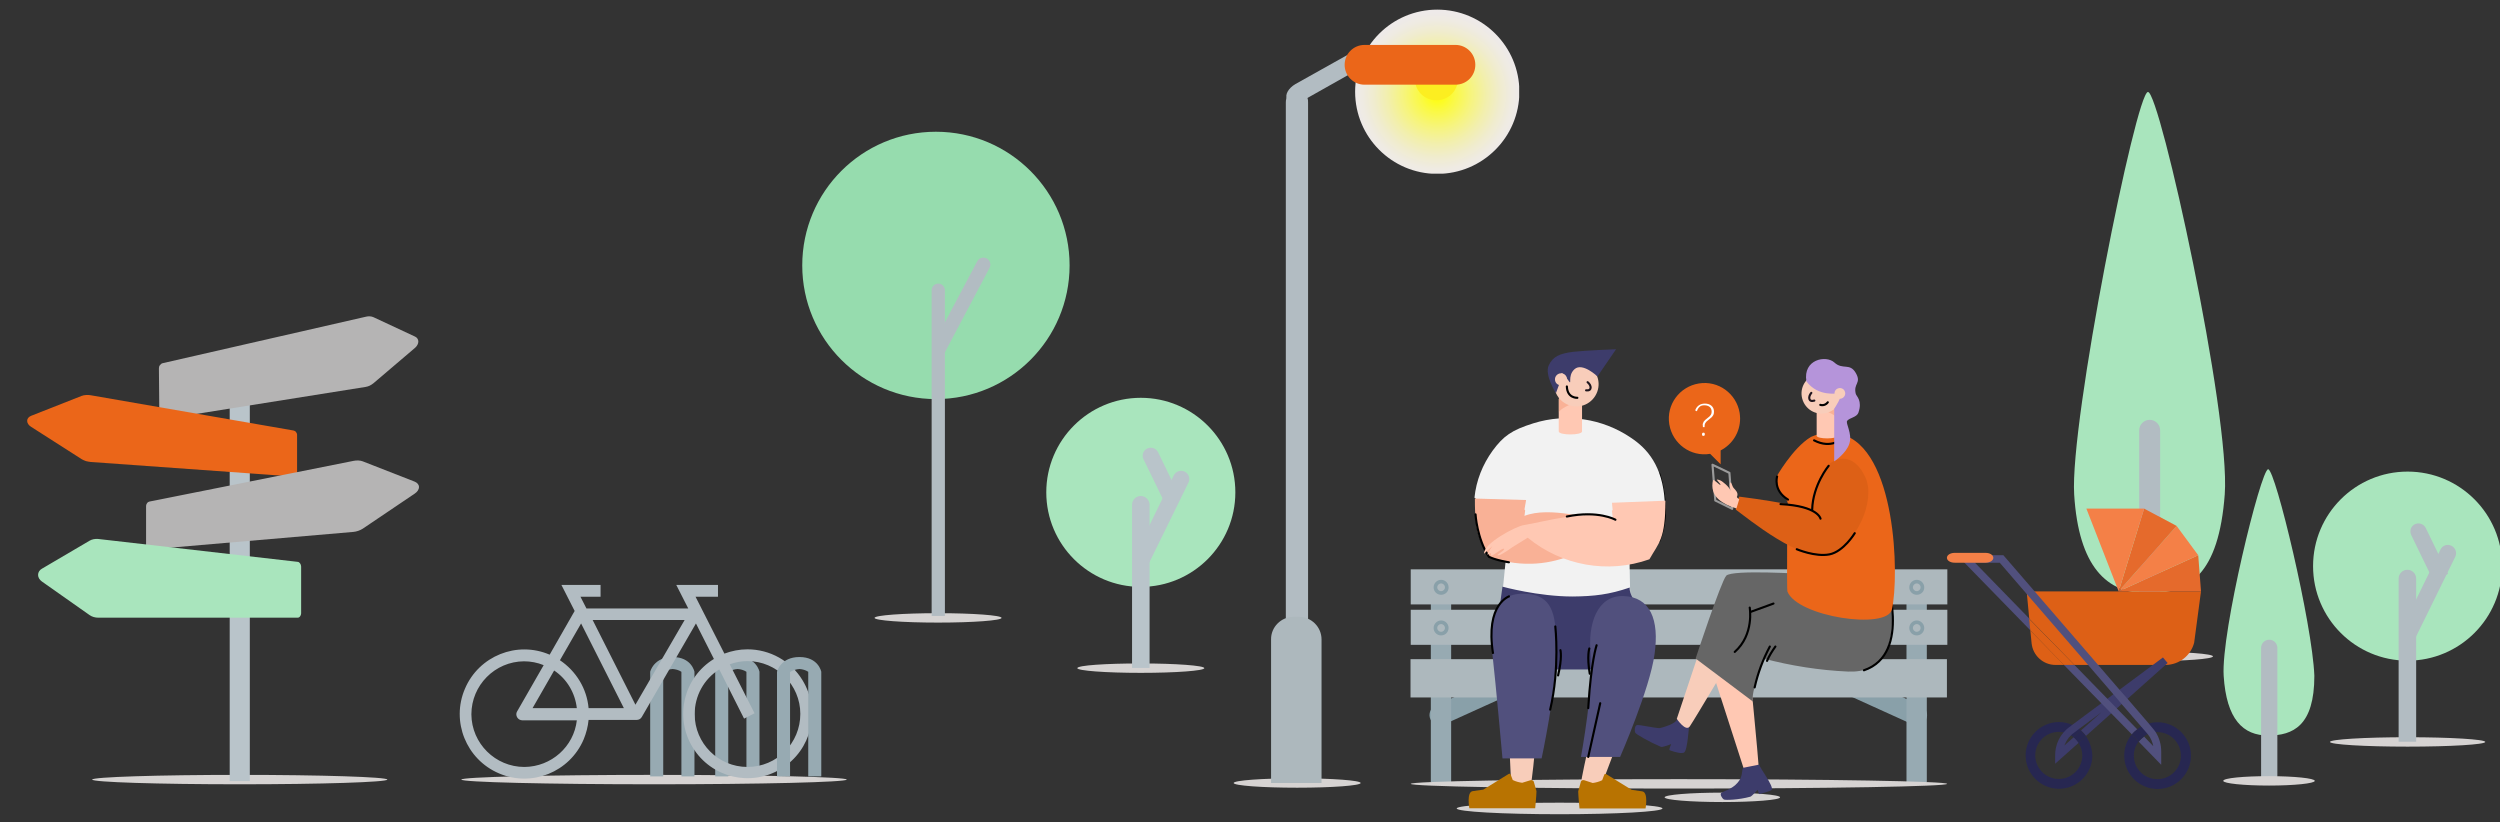 <?xml version="1.0" encoding="utf-8"?>
<!-- Generator: Adobe Illustrator 23.0.0, SVG Export Plug-In . SVG Version: 6.00 Build 0)  -->
<svg version="1.1" id="Layer_1" xmlns="http://www.w3.org/2000/svg" xmlns:xlink="http://www.w3.org/1999/xlink" x="0px" y="0px"
	 viewBox="0 0 1168.9 384.4" style="enable-background:new 0 0 1168.9 384.4;" xml:space="preserve">
<rect x="0" y="0" width="1168.9" height="384.4" fill="#333333" stroke="none"/>
<style type="text/css">
	.st0{clip-path:url(#SVGID_2_);}
	.st1{clip-path:url(#SVGID_10_);fill:#A9E5BD;}
	.st2{clip-path:url(#SVGID_10_);fill:#B2BCC2;}
	.st3{clip-path:url(#SVGID_10_);fill:#D6D3D2;}
	.st4{clip-path:url(#SVGID_10_);fill:#96DCAE;}
	.st5{clip-path:url(#SVGID_10_);fill:#97AAB2;}
	.st6{clip-path:url(#SVGID_10_);fill:#B9C4CA;}
	.st7{clip-path:url(#SVGID_12_);fill:url(#SVGID_13_);}
	.st8{clip-path:url(#SVGID_15_);fill:#D6D3D2;}
	.st9{clip-path:url(#SVGID_15_);fill:#FCEE21;}
	.st10{clip-path:url(#SVGID_15_);fill:#B2BCC2;}
	.st11{clip-path:url(#SVGID_15_);fill:#ADB8BD;}
	.st12{clip-path:url(#SVGID_15_);fill:#EB6619;}
	.st13{clip-path:url(#SVGID_15_);fill:#89A0A9;}
	.st14{clip-path:url(#SVGID_15_);fill:#97AAB2;}
	.st15{clip-path:url(#SVGID_15_);fill:none;stroke:#000000;stroke-linecap:round;}
	.st16{clip-path:url(#SVGID_15_);fill:#FFC8B3;}
	.st17{clip-path:url(#SVGID_15_);fill:#3D3C6B;}
	.st18{clip-path:url(#SVGID_15_);fill:#F8CDBA;}
	.st19{clip-path:url(#SVGID_15_);fill:#666666;}
	.st20{clip-path:url(#SVGID_15_);fill:none;stroke:#9A9A9A;stroke-linecap:round;stroke-linejoin:round;}
	.st21{clip-path:url(#SVGID_15_);fill:#DD6016;}
	.st22{clip-path:url(#SVGID_15_);fill:#F9B196;}
	.st23{clip-path:url(#SVGID_15_);fill:#B594DA;}
	.st24{clip-path:url(#SVGID_15_);fill:none;stroke:#1F161E;stroke-linecap:round;stroke-miterlimit:10;}
	.st25{clip-path:url(#SVGID_15_);fill:#FFFFFF;}
	.st26{clip-path:url(#SVGID_15_);fill:#F2F2F2;}
	.st27{clip-path:url(#SVGID_15_);fill:none;stroke:#F2F2F2;stroke-linecap:round;}
	.st28{clip-path:url(#SVGID_15_);fill:#51507D;}
	.st29{clip-path:url(#SVGID_15_);fill:none;stroke:#000000;stroke-linecap:round;stroke-miterlimit:4.001;}
	.st30{clip-path:url(#SVGID_15_);fill:none;stroke:#000000;}
	.st31{clip-path:url(#SVGID_15_);fill:#B87301;}
	.st32{clip-path:url(#SVGID_15_);fill:#A9E5BD;}
	.st33{clip-path:url(#SVGID_15_);fill:#B9C4CA;}
	.st34{clip-path:url(#SVGID_15_);fill:#B5B4B4;}
	.st35{clip-path:url(#SVGID_25_);fill:#272751;}
	.st36{clip-path:url(#SVGID_25_);fill:#DD6016;}
	.st37{clip-path:url(#SVGID_25_);fill:#E56A2C;}
	.st38{clip-path:url(#SVGID_25_);fill:#F48047;}
	.st39{clip-path:url(#SVGID_25_);fill:#3D3C6B;}
	.st40{clip-path:url(#SVGID_25_);fill:#51507D;}
</style>
<g>
	<g>
		<defs>
			<rect id="SVGID_1_" x="-108.8" y="-145.7" width="1400" height="3462"/>
		</defs>
		<clipPath id="SVGID_2_">
			<use xlink:href="#SVGID_1_"  style="overflow:visible;"/>
		</clipPath>
		<g class="st0">
			<defs>
				<rect id="SVGID_3_" x="-108.8" y="-145.7" width="1400" height="3462"/>
			</defs>
			<clipPath id="SVGID_4_">
				<use xlink:href="#SVGID_3_"  style="overflow:visible;"/>
			</clipPath>
		</g>
		<g class="st0">
			<defs>
				<rect id="SVGID_5_" x="-108.8" y="-145.7" width="1400" height="3462"/>
			</defs>
			<clipPath id="SVGID_6_">
				<use xlink:href="#SVGID_5_"  style="overflow:visible;"/>
			</clipPath>
		</g>
		<g class="st0">
			<defs>
				<rect id="SVGID_7_" x="-108.8" y="-145.7" width="1400" height="3462"/>
			</defs>
			<clipPath id="SVGID_8_">
				<use xlink:href="#SVGID_7_"  style="overflow:visible;"/>
			</clipPath>
		</g>
		<g class="st0">
			<defs>
				<polygon id="SVGID_9_" points="-108.8,-145.7 1291.2,-145.7 1292,621.8 -101.1,615.1 				"/>
			</defs>
			<clipPath id="SVGID_10_">
				<use xlink:href="#SVGID_9_"  style="overflow:visible;"/>
			</clipPath>
			<path class="st1" d="M1082.1,316c0,23.4-10,27.9-21.6,27.9c-11.7,0-19.5-7.5-20.8-27.9c-1.3-20.3,17.4-96.6,20.8-96.6
				C1063.9,219.4,1081.2,291.9,1082.1,316"/>
			<path class="st2" d="M1064.8,365.2h-7.6v-62.3c0-2.1,1.7-3.8,3.8-3.8c2.1,0,3.8,1.7,3.8,3.8V365.2z"/>
			<path class="st3" d="M1060.9,362.9c11.8,0,21.4,1,21.4,2.2c0,1.2-9.6,2.2-21.4,2.2c-11.8,0-21.4-1-21.4-2.2
				C1039.5,363.8,1049.1,362.9,1060.9,362.9"/>
			<path class="st3" d="M438.6,286.7c16.4,0,29.7,1,29.7,2.2c0,1.2-13.3,2.2-29.7,2.2c-16.4,0-29.7-1-29.7-2.2
				C408.9,287.7,422.2,286.7,438.6,286.7"/>
			<path class="st4" d="M437.6,61.6c34.5,0,62.5,28,62.5,62.5c0,34.5-28,62.5-62.5,62.5c-34.5,0-62.5-28-62.5-62.5
				C375.1,89.5,403.1,61.6,437.6,61.6"/>
			<path class="st2" d="M441.7,288h-6.1V135.7c0-1.7,1.4-3.1,3.1-3.1c1.7,0,3.1,1.4,3.1,3.1V288z"/>
			<path class="st2" d="M441.6,165.1l-5.8-3.1l21.1-39.8c0.8-1.6,2.8-2.2,4.4-1.4c1.6,0.8,2.2,2.8,1.4,4.4L441.6,165.1z"/>
			<path class="st3" d="M305.8,362.3c49.8,0,90.1,1,90.1,2.2c0,1.2-40.3,2.2-90.1,2.2c-49.8,0-90.1-1-90.1-2.2
				C215.7,363.3,256,362.3,305.8,362.3"/>
			<path class="st5" d="M349,363v-48.9h0c-1.2-0.8-2.7-1.2-4.1-1.3c-1.6,0.1-3.1,0.6-4.4,1.4V363h-6.1v-48.9c0,0,1.6-6.9,10.5-6.9
				c8.9,0,10.2,6.9,10.2,6.9V363H349z"/>
			<path class="st5" d="M318.6,363v-48.9h0c-1.2-0.8-2.7-1.2-4.1-1.3c-1.6,0.1-3.1,0.6-4.4,1.4V363H304v-48.9c0,0,1.6-6.9,10.5-6.9
				c8.9,0,10.2,6.9,10.2,6.9V363H318.6z"/>
			<path class="st2" d="M349.5,303.6c-3.7,0-7.3,0.7-10.8,2L325.2,279h10.5v-5.5h-19.5l5.6,11h-47.6l-2.8-5.5h9.4v-5.5h-18.3
				l6.2,12.2c0,0-0.1,0.1-0.1,0.1L257,306.1c-15.3-6.6-33.1,0.6-39.6,15.9c-6.6,15.3,0.6,33.1,15.9,39.6
				c15.3,6.6,33.1-0.6,39.6-15.9c1.2-2.9,2-6,2.3-9.1h22.5c1,0,1.9-0.5,2.4-1.4l25.3-43.7l8.4,16.6c-14.2,8.7-18.6,27.2-9.9,41.4
				c8.7,14.2,27.2,18.6,41.4,9.9c14.2-8.7,18.6-27.2,9.9-41.4C369.8,309.1,360,303.6,349.5,303.6L349.5,303.6z M271.7,291.5l20,39.6
				h-16.5c-0.8-9.1-5.8-17.3-13.4-22.4L271.7,291.5L271.7,291.5z M269.7,331.1H249l10.1-17.6C265.1,317.5,268.9,324,269.7,331.1
				L269.7,331.1z M245.2,358.6c-13.6,0-24.7-11-24.8-24.6c0-13.6,11-24.7,24.6-24.8c3.1,0,6.3,0.6,9.2,1.8l-12.4,21.6
				c-0.8,1.3-0.3,3,1,3.8c0.4,0.2,0.9,0.4,1.4,0.4h25.5C268.3,349.1,257.8,358.5,245.2,358.6L245.2,358.6z M297.1,329.5l-20-39.6h43
				L297.1,329.5L297.1,329.5z M349.5,358.6c-13.6,0-24.7-11-24.7-24.7c0-8.5,4.3-16.4,11.5-20.9l11.6,23l4.9-2.5l-11.6-22.9
				c2.7-1,5.5-1.5,8.3-1.5c13.6,0,24.7,11.1,24.7,24.7C374.2,347.5,363.2,358.6,349.5,358.6L349.5,358.6z"/>
			<path class="st5" d="M377.9,363v-48.9h0c-1.2-0.8-2.7-1.2-4.1-1.3c-1.6,0.1-3.1,0.6-4.4,1.4V363h-6.1v-48.9c0,0,1.6-6.9,10.5-6.9
				c8.9,0,10.2,6.9,10.2,6.9V363H377.9z"/>
			<path class="st3" d="M533.4,310.2c16.4,0,29.7,1,29.7,2.2c0,1.2-13.3,2.2-29.7,2.2c-16.4,0-29.7-1-29.7-2.2
				C503.7,311.1,517,310.2,533.4,310.2"/>
			<path class="st1" d="M533.4,186c24.4,0,44.2,19.8,44.2,44.2c0,24.4-19.8,44.2-44.2,44.2c-24.4,0-44.2-19.8-44.2-44.2
				C489.2,205.8,509,186,533.4,186"/>
			<path class="st6" d="M537.6,312.3h-8.3V236c0-2.3,1.9-4.1,4.1-4.1s4.1,1.9,4.1,4.1V312.3z"/>
			<path class="st6" d="M536.1,265.6l-6.8-3.3l19.5-40c0.9-1.9,3.2-2.7,5.1-1.8c1.9,0.9,2.7,3.2,1.8,5.1L536.1,265.6z"/>
			<path class="st6" d="M536.4,209.7L536.4,209.7c1.9-0.9,4.2-0.1,5.1,1.8l10.4,21.4l-6.8,3.3l-10.4-21.4
				C533.7,212.9,534.5,210.6,536.4,209.7"/>
		</g>
		<g class="st0">
			<defs>
				<path id="SVGID_11_" d="M633.6,42.9c0,21.2,17.2,38.4,38.4,38.4c21.2,0,38.4-17.2,38.4-38.4c0-21.2-17.2-38.4-38.4-38.4
					C650.8,4.5,633.6,21.7,633.6,42.9"/>
			</defs>
			<clipPath id="SVGID_12_">
				<use xlink:href="#SVGID_11_"  style="overflow:visible;"/>
			</clipPath>
			
				<radialGradient id="SVGID_13_" cx="-103.945" cy="3314.608" r="1" gradientTransform="matrix(38.37 0 0 -38.37 4660.362 127224.766)" gradientUnits="userSpaceOnUse">
				<stop  offset="0" style="stop-color:#FFFF00"/>
				<stop  offset="0.213" style="stop-color:#FAF945"/>
				<stop  offset="0.418" style="stop-color:#F6F47F"/>
				<stop  offset="0.604" style="stop-color:#F2EFAD"/>
				<stop  offset="0.77" style="stop-color:#F0ECCE"/>
				<stop  offset="0.907" style="stop-color:#EFEBE2"/>
				<stop  offset="1" style="stop-color:#EEEAE9"/>
			</radialGradient>
			<rect x="633.6" y="4.5" class="st7" width="76.7" height="76.7"/>
		</g>
		<g class="st0">
			<g>
				<defs>
					<rect id="SVGID_14_" x="-108.8" y="-145.7" width="1400" height="3462"/>
				</defs>
				<clipPath id="SVGID_15_">
					<use xlink:href="#SVGID_14_"  style="overflow:visible;"/>
				</clipPath>
				<path class="st8" d="M606.5,363.9c16.4,0,29.7,1,29.7,2.2c0,1.2-13.3,2.2-29.7,2.2c-16.4,0-29.7-1-29.7-2.2
					C576.8,364.9,590.1,363.9,606.5,363.9"/>
				<path class="st9" d="M680.6,32.2c2.5,5,0.6,11.1-4.4,13.6c-5,2.5-11.1,0.6-13.6-4.4c-2.5-5-0.6-11.1,4.4-13.6
					C672,25.3,678.1,27.3,680.6,32.2"/>
				<path class="st10" d="M611.7,322.2h-10.5V47.9c-0.1-3,2.2-5.6,5.2-5.8c3,0.1,5.4,2.7,5.2,5.8V322.2z"/>
				<path class="st10" d="M630.7,25.3l4.2,7.2l-25,14.1c-3.3,1.9-6.9,1.8-8.1-0.2c-1.2-2,0.6-5.2,3.9-7.1L630.7,25.3z"/>
				<path class="st11" d="M604.8,288.4h2.5c5.8,0,10.6,4.7,10.6,10.6v67.1h-23.6V299C594.2,293.2,599,288.4,604.8,288.4"/>
				<path class="st12" d="M638,21h42.5c5.1,0,9.3,4.1,9.3,9.3s-4.1,9.3-9.3,9.3H638c-5.1,0-9.3-4.1-9.3-9.3S632.9,21,638,21"/>
				<path class="st8" d="M729.2,375.3c26.6,0,48.1,1.2,48.1,2.7s-21.5,2.7-48.1,2.7c-26.6,0-48.1-1.2-48.1-2.7
					S702.6,375.3,729.2,375.3"/>
				<path class="st8" d="M805.3,370.6c14.9,0,27,1,27,2.2c0,1.2-12.1,2.2-27,2.2c-14.9,0-27-1-27-2.2
					C778.3,371.6,790.4,370.6,805.3,370.6"/>
				<path class="st13" d="M896.2,339.1c-0.7,0-1.4-0.1-2-0.4l-35.5-16.1c-2.4-1.1-3.5-4-2.4-6.4c1.1-2.4,4-3.5,6.4-2.4l35.5,16.1
					c2.4,1.1,3.5,4,2.4,6.4C899.8,338.1,898,339.1,896.2,339.1"/>
				<path class="st13" d="M673.2,339.1c-1.8,0-3.6-1.1-4.4-2.8c-1.1-2.4,0-5.3,2.4-6.4l35.5-16.1c2.4-1.1,5.3,0,6.4,2.4
					c1.1,2.4,0,5.3-2.4,6.4l-35.5,16.1C674.6,339,673.9,339.1,673.2,339.1"/>
				<rect x="669" y="267.5" class="st14" width="9.5" height="98.3"/>
				<rect x="891.4" y="267.5" class="st14" width="9.5" height="98.3"/>
				<rect x="659.5" y="308.2" class="st11" width="250.8" height="17.9"/>
				<rect x="659.6" y="285.1" class="st11" width="250.9" height="16.4"/>
				<rect x="659.6" y="266.2" class="st11" width="250.9" height="16.4"/>
				<path class="st13" d="M673.8,297.1c-2,0-3.5-1.6-3.5-3.5s1.6-3.5,3.5-3.5c2,0,3.5,1.6,3.5,3.5S675.8,297.1,673.8,297.1
					 M673.8,291.8c-1,0-1.8,0.8-1.8,1.8s0.8,1.8,1.8,1.8c1,0,1.8-0.8,1.8-1.8S674.8,291.8,673.8,291.8"/>
				<path class="st13" d="M896.2,297.1c-2,0-3.5-1.6-3.5-3.5s1.6-3.5,3.5-3.5c1.9,0,3.5,1.6,3.5,3.5S898.2,297.1,896.2,297.1
					 M896.2,291.8c-1,0-1.8,0.8-1.8,1.8s0.8,1.8,1.8,1.8c1,0,1.8-0.8,1.8-1.8S897.2,291.8,896.2,291.8"/>
				<path class="st13" d="M673.8,278.1c-2,0-3.5-1.6-3.5-3.5c0-1.9,1.6-3.5,3.5-3.5c2,0,3.5,1.6,3.5,3.5
					C677.4,276.5,675.8,278.1,673.8,278.1 M673.8,272.8c-1,0-1.8,0.8-1.8,1.8s0.8,1.8,1.8,1.8c1,0,1.8-0.8,1.8-1.8
					S674.8,272.8,673.8,272.8"/>
				<path class="st13" d="M896.2,278.1c-2,0-3.5-1.6-3.5-3.5c0-1.9,1.6-3.5,3.5-3.5c1.9,0,3.5,1.6,3.5,3.5
					C899.8,276.5,898.2,278.1,896.2,278.1 M896.2,272.8c-1,0-1.8,0.8-1.8,1.8s0.8,1.8,1.8,1.8c1,0,1.8-0.8,1.8-1.8
					S897.2,272.8,896.2,272.8"/>
				<path class="st15" d="M775.8,221.5c0,0,3.5,11.2,2.5,20.7c-0.3,3.7-1.2,7.3-2.5,10.8"/>
				<path class="st8" d="M785,364.3c69.3,0,125.4,1,125.4,2.2c0,1.2-56.2,2.2-125.4,2.2s-125.4-1-125.4-2.2
					C659.6,365.3,715.8,364.3,785,364.3"/>
				<path class="st16" d="M797.6,304.5l17.7,54.9c0,0,7.1,2.6,7-0.8c-0.2-4.2-4.2-45.5-4.2-45.5S812.3,286,797.6,304.5"/>
				<path class="st17" d="M822.5,357.5c0.3,1.5,6.9,10.1,5.9,11.8c-0.4,0.6-5.9,2-5.9,2l-0.7-2c0,0-2.7,3-3.4,3.2
					c-5.4,1.5-11.8,1.7-12.4,1.3c-1-0.7-1.9-2.4-1.2-3.1c0.7-0.6,5.1-1.7,7.6-4.7c2.6-2.9,1.8-5.4,2.6-7"/>
				<path class="st17" d="M790.1,338.2c-0.7,1.5-0.9,12.8-2.8,13.7c-1.1,0.5-3.5,0-6.6-1.1c-0.6-0.2,0.7-2.9,0.7-2.9s-4,1.6-4.8,1.3
					c-5.6-2.4-11.7-5.9-12-6.6c-0.5-1.3-0.2-3.5,0.9-3.6c1.1-0.2,9.4,1.7,10.7,1.4c1.3-0.3,7.6-2,8-4.3"/>
				<path class="st18" d="M802.3,281.3L784,336.1c0,0,4.2,6.3,6.1,3.5c2.4-3.5,23.5-39.1,23.5-39.1S825,275.2,802.3,281.3"/>
				<path class="st19" d="M819.7,328.1l-26.9-20.2c0,0,11.8-35.8,14.3-38.7c2.5-3,36.9-0.8,36.9-0.8h37.5c0,0,14.1,47-17.5,45.6
					c-13.3-0.6-26.6-2.7-39.5-6.1C824.6,307.9,818.2,324.5,819.7,328.1"/>
				<path class="st15" d="M820.4,321.4c1.5-6.7,3.9-13.1,7.1-19.1"/>
				<path class="st15" d="M830.1,302.3c-1.5,2.1-2.9,4.3-3.9,6.7"/>
				<path class="st15" d="M818.1,284.1c0,0,2.2,12.6-7,20.7"/>
				<line class="st15" x1="818.5" y1="286.1" x2="829.2" y2="282.2"/>
				<path class="st15" d="M871.5,313.4c22.8-7.7,9.9-44.6,9.9-44.6"/>
				<path class="st12" d="M860.8,203c-5.1-1.4-9.4-0.7-14.1,1.3c-8.6,5.2-16.2,18.8-16.2,18.8s-0.3,5.7,3.2,8.6c2,1.6,2.8,4.3,2,6.7
					c0,0-0.3,37.3,0,38.1c4.5,11.9,46.7,18.2,48.9,8.4C888.1,269.2,886.6,209.6,860.8,203"/>
				<path class="st15" d="M861.2,205.1c0,0-4.9,5-13,0.8"/>
				<path class="st15" d="M830.9,222.8c0,0-2,6.5,5.1,10.8"/>
				<polygon class="st20" points="808.6,221.1 800.7,217.3 802,234 809.9,237.9 				"/>
				<path class="st21" d="M872.2,223.2c5,11-4.4,31.6-16.9,36c-12.5,4.4-38.4-17.1-43.7-20.9c-0.1-2.2,1.6-6.1,1.6-6.1
					c22.1,2.8,34,6,34,6s-0.7-8.7,6.7-20C859.2,212.8,867.2,212.3,872.2,223.2"/>
				<path class="st15" d="M867.2,249.3c0,0-5.2,8.6-11.8,9.9c-6.6,1.3-15.3-2.4-15.3-2.4"/>
				<path class="st15" d="M851.2,242.5c0,0-1.1-5.9-18.7-6.8"/>
				<path class="st15" d="M855,217.8c0,0-7.4,8.9-7.7,20.5"/>
				<path class="st16" d="M811.9,237.7c0,0-9.3-2.3-10.9-8.1c-0.5-1.7-0.5-3.4,0-5.1c0.2-0.6,3,2.4,3.4,2.2c0.4-0.2-2.1-2.5-1.6-2.5
					c1.1,0.1,2.1,0.6,2.9,1.3c3.4,2.6,3.6,4.4,3.6,4.4s-1-3.4-0.3-4.3c0.6-0.4,0.8,1.8,1.7,2.7c0.7,0.8,2.2,2.1,1.5,3.8
					c-0.5,0.5,1,1.3,1,1.3L811.9,237.7L811.9,237.7z"/>
				<path class="st16" d="M849.4,203.7c0,1.7,9.8,1.7,9.8,0v-13.7h-9.8V203.7z"/>
				<path class="st22" d="M852.5,191.9c0.9,0,6.6,2.5,6.6,3.9v-7.4C857.7,188.4,852.5,191.9,852.5,191.9"/>
				<path class="st18" d="M854.9,192.8c-4.9,1.8-10.2-0.7-12-5.6c-1.8-4.9,0.7-10.2,5.6-12c4.9-1.8,10.2,0.7,12,5.6
					C862.3,185.6,859.8,191,854.9,192.8"/>
				<path class="st15" d="M851.1,189.3c1.3,0.4,2.7-0.1,3.5-1.2"/>
				<path class="st23" d="M857.6,191.1v24.6c0,0,5.6-3.6,7.1-8.3c1.5-4.8-2-9.6-1-10.7c1.2-1.4,4.4-1.6,5.2-3.7
					c2-5.7-0.9-7.7-1.2-8.8c-1.3-5,2.8-4.9,0-9.8c-2.8-4.9-6.1-1.3-10-4.9c-3.9-3.6-14.8-1.5-13.1,8.8c5.6,7.5,14.4,5.4,15.5,5.8
					C861.9,184.9,857.6,191.1,857.6,191.1"/>
				<path class="st24" d="M846.9,183.7c-1.6,1.8-1.3,4.5,1.4,3.6"/>
				<path class="st18" d="M861.1,186.3c-1.3,0.5-2.8-0.2-3.2-1.5c-0.5-1.3,0.2-2.8,1.5-3.2c1.3-0.5,2.8,0.2,3.2,1.5
					C863.1,184.4,862.4,185.8,861.1,186.3"/>
				<path class="st12" d="M813.6,195.7c0,6.3-3.5,12-9.1,14.9v6.5l-4.9-4.9c-9.1,1.5-17.6-4.7-19.1-13.8
					c-1.5-9.1,4.7-17.6,13.8-19.1c9.1-1.5,17.6,4.7,19.1,13.8C813.5,193.9,813.6,194.8,813.6,195.7"/>
				<path class="st25" d="M796.1,198.9c0-0.7,0.2-1.3,0.5-1.8c0.4-0.5,0.9-1,1.6-1.5c0.5-0.4,0.8-0.7,1.1-0.9
					c0.3-0.3,0.5-0.6,0.7-0.9c0.2-0.4,0.3-0.8,0.3-1.3c0-0.9-0.3-1.7-0.9-2.2s-1.4-0.8-2.5-0.8c-0.9,0-1.7,0.2-2.2,0.7
					c-0.6,0.5-1,1.2-1.3,2.1l-0.8-0.4c0.3-0.9,0.8-1.7,1.6-2.3c0.8-0.6,1.8-0.9,2.9-0.9c1.2,0,2.3,0.3,3.1,1
					c0.8,0.7,1.2,1.6,1.2,2.8c0,0.6-0.1,1.1-0.3,1.5c-0.2,0.4-0.5,0.8-0.8,1.1c-0.3,0.3-0.7,0.6-1.2,1c-0.5,0.4-0.8,0.7-1.1,0.9
					c-0.3,0.3-0.5,0.6-0.7,0.9c-0.2,0.4-0.3,0.8-0.3,1.2v0.6h-0.8V198.9z M795.8,203.2V203c0-0.4,0.2-0.7,0.6-0.7h0.1
					c0.4,0,0.6,0.2,0.6,0.7v0.1c0,0.4-0.2,0.7-0.6,0.7h-0.1C796,203.8,795.8,203.6,795.8,203.2"/>
				<path class="st26" d="M717,197.9c15.4-4.8,32.2-2.3,45.6,6.8c7.5,5,14.8,13,15.8,30c-6.4,5.9-14,1.6-15.8,1.3
					c-1.7-0.3,0,59.4,0,59.4l-61.5-4.3c0,0,5.3-52.2,5.3-55.1C706,236,705,240,705,240l-1.1,4l-14.5-11.3c0.8-8,3.8-15.5,8.5-22
					C703,203.8,706.8,201.1,717,197.9"/>
				<path class="st22" d="M689.6,233.1c-0.1,18,2.8,19.6,6.9,27.3c31.8,11.2,54-10.5,54-10.5l6.8,4.3c0,0,4.6,3.4,5.9,3.7
					c2.6,0.5-3.1-2.4-2.1-3c0.9-0.6,6,4.5,5.7,2.8c-0.2-1.7,0.7-0.4,1.4-0.2c0.8,0.1-2-3.9-2-3.9l3.6,3.5
					c0.6-4.6-13.8-12.7-17.5-13.2c-8.4-1.2-27.8-7.3-39.5-2.7c0.4-2.7,0.7-6.9,1-7.4L689.6,233.1z"/>
				<path class="st15" d="M689.9,240.5c0,0,0.6,11.1,6.2,19.8c3.3,1.7,9.4,2.6,9.4,2.6"/>
				<path class="st16" d="M778.7,234.1c0,18.1-3.1,19.6-7.5,27.4c-19.4,6.9-41,3-56.9-10.1l-7.1,4.4c0,0-4.8,3.5-6.3,3.8
					c-2.7,0.5,3.2-2.4,2.3-3c-1-0.6-6.3,4.5-6.1,2.9c0.3-1.7-0.7-0.4-1.5-0.2s2.2-4,2.2-4l-3.9,3.6c-0.6-4.6,14.7-12.8,18.6-13.4
					c8.8-1.3,29.3-7.6,41.6-3c-0.4-2.7-0.7-6.9-1-7.4L778.7,234.1z"/>
				<path class="st15" d="M755.3,243c0,0-8-4.5-22.7-1.5"/>
				<path class="st27" d="M752.9,224.3c0,0,0,9.4,0.6,14"/>
				<path class="st27" d="M715.1,224.2c0,0-0.8,9.4-1.8,13.9"/>
				<path class="st18" d="M704.6,324.2l2,43.7c0,0,8.1,2.8,9.1-0.9c1.3-4.6,4.2-42.8,4.2-42.8S729.6,303.9,704.6,324.2"/>
				<path class="st18" d="M763,329.4l-15.4,40.9c0,0-8.6,0.1-8.4-3.7c0.2-4.8,9.3-42,9.3-42S745.4,302.4,763,329.4"/>
				<path class="st17" d="M702.5,274.3c0,0,16.7,4.6,32.8,4.6c10.1-0.1,17.1-0.9,26.7-4.2c-0.3,3.4,2.6,5.9,2.9,9.3l-7.3,14
					c0.1,8.1-6.4,14.8-14.5,15h-19.6c-8.1-0.1-14.6-6.8-14.5-15l-8.4-10.2L702.5,274.3z"/>
				<path class="st28" d="M712.3,277.6c-14.8-0.2-16,14.2-14.5,28.3c1.6,14.1,4.7,48.7,4.7,48.7h18.3c0,0,6.8-31.8,6.8-48.7
					C727.7,289,727.2,277.8,712.3,277.6"/>
				<path class="st28" d="M759.2,278.7c-12.4-0.5-17,13.1-15.4,27.2c1.6,14.1-4.6,48-4.6,48h18.3c0,0,13.9-31.8,16.1-48
					C775.9,289.7,771.6,279.2,759.2,278.7"/>
				<path class="st15" d="M746.5,301.7c0,0-2.6,7.5-3.9,29.4"/>
				<path class="st29" d="M743.1,303.2c0,0-1.2,3.5,0.2,11.8"/>
				<path class="st15" d="M729.6,304c0,0,0.9,3.6-1.1,11.8"/>
				<path class="st15" d="M727.2,292.9c0,0,2.2,19.4-2.4,38.9"/>
				<line class="st15" x1="748.2" y1="328.8" x2="742.6" y2="353.9"/>
				<path class="st30" d="M705.9,278.7c0,0-11.6,3.4-7.8,27"/>
				<path class="st31" d="M715.6,364.8c0.6-0.2,1.4,0.1,1.6,0.8c0,0,0,0,0,0.1l1.2,4.2c0,1.7-0.6,8-0.6,8H687c0,0-1.4-7.6,1.6-8
					s4.9-0.7,4.9-0.7l12-7.4c0.3-0.1,0.7,0,0.8,0.3c0,0,0,0,0,0l1,2.6c1.4,0.7,2.9,1.1,4.4,1.3L715.6,364.8z"/>
				<path class="st31" d="M740.7,364.8c-0.7-0.2-1.4,0.1-1.6,0.8c0,0,0,0,0,0.1l-1.2,4.3c0,1.7,0.6,8,0.6,8h30.9c0,0,1.4-7.6-1.6-8
					s-4.9-0.7-4.9-0.7l-12-7.4c-0.3-0.1-0.7,0-0.8,0.3c0,0,0,0,0,0l-1,2.6c-1.4,0.7-2.9,1.1-4.4,1.3L740.7,364.8z"/>
				<path class="st16" d="M739.7,201.7c0,1.9-10.9,1.9-10.9,0v-15.2h10.9V201.7z"/>
				<path class="st22" d="M736.2,188.5c-1,0-7.3,2.8-7.3,4.4v-8.2C730.4,184.6,736.2,188.5,736.2,188.5"/>
				<path class="st18" d="M740.6,169.9c5.4,2,8.2,7.9,6.2,13.3c-2,5.4-7.9,8.2-13.3,6.2c-5.4-2-8.2-7.9-6.2-13.3
					C729.3,170.7,735.2,168,740.6,169.9"/>
				<path class="st17" d="M727.5,183.8c0,0-5.4-8.4-3.4-12.9c2-4.4,5.4-5.6,11.4-6.4c6.1-0.7,20.1-1.2,20.1-1.2l-8.7,12.7
					c0,0-7-6.7-10.7-3.4c-3.7,3.3-0.7,8.5-3.1,5c-2.3-3.4-3.7-4.3-3.1-1.1C730.1,176.9,727.5,183.8,727.5,183.8"/>
				<path class="st15" d="M737.5,186c0,0-4.7,0.3-4.9-5.3"/>
				<path class="st24" d="M742.3,178.7c1.9,1.5,2.1,4.2-0.7,3.8"/>
				<path class="st18" d="M730.8,174.7c1.5,0.5,2.2,2.1,1.7,3.6c-0.5,1.5-2.1,2.2-3.6,1.7c-1.5-0.5-2.2-2.1-1.7-3.6
					C727.8,174.9,729.4,174.2,730.8,174.7"/>
				<path class="st8" d="M1005,304.7c16.4,0,29.7,1,29.7,2.2c0,1.2-13.3,2.2-29.7,2.2c-16.4,0-29.7-1-29.7-2.2
					C975.3,305.6,988.6,304.7,1005,304.7"/>
				<path class="st32" d="M1040.2,231.2c-2.8,37.3-16.5,46.3-35.9,46.3c-19.3,0-32.4-12.5-34.5-46.3
					c-2.1-33.8,28.9-188.2,34.5-188.2C1009.9,42.9,1043,193.9,1040.2,231.2"/>
				<path class="st10" d="M1009.9,306.8h-9.7V201.2c0-2.7,2.2-4.9,4.9-4.9s4.9,2.2,4.9,4.9V306.8z"/>
				<path class="st8" d="M1125.7,344.7c20,0,36.3,1,36.3,2.2c0,1.2-16.2,2.2-36.3,2.2c-20,0-36.3-1-36.3-2.2
					C1089.4,345.7,1105.6,344.7,1125.7,344.7"/>
				<path class="st32" d="M1125.7,220.5c24.4,0,44.2,19.8,44.2,44.2c0,24.4-19.8,44.2-44.2,44.2c-24.4,0-44.2-19.8-44.2-44.2
					C1081.5,240.3,1101.3,220.5,1125.7,220.5"/>
				<path class="st10" d="M1129.8,346.8h-8.3v-76.3c0-2.3,1.9-4.1,4.1-4.1c2.3,0,4.1,1.9,4.1,4.1V346.8z"/>
				<path class="st10" d="M1128.4,300.2l-6.8-3.3l19.5-40c0.9-1.9,3.2-2.7,5.1-1.7c1.9,0.9,2.7,3.2,1.8,5.1L1128.4,300.2z"/>
				<path class="st10" d="M1129.1,245.1L1129.1,245.1c1.9-0.9,4.2-0.1,5.1,1.8l10.4,21.4l-6.8,3.3l-10.4-21.4
					C1126.5,248.2,1127.2,246,1129.1,245.1"/>
				<path class="st8" d="M112.1,362.3c-38.1,0-69,1-69,2.2c0,1.2,30.9,2.2,69,2.2s69-1,69-2.2C181.1,363.3,150.2,362.3,112.1,362.3"
					/>
				<rect x="107.4" y="168.2" class="st33" width="9.4" height="197"/>
				<path class="st34" d="M76.1,169.8c-0.5,0.1-0.9,0.4-1.3,0.9c-0.4,0.5-0.5,1-0.5,1.6l0.1,11l0.1,11c0,0.5,0.2,1,0.5,1.3
					c0.4,0.3,0.8,0.5,1.3,0.4l94.7-15.1c0.6-0.1,1.3-0.3,1.9-0.6c0.6-0.3,1.2-0.7,1.7-1.1l19.5-16.6c0.9-0.8,1.5-1.9,1.5-2.9
					s-0.6-1.9-1.5-2.3l-19.5-9.1c-0.5-0.2-1.1-0.4-1.7-0.4c-0.6,0-1.3,0-1.9,0.2L76.1,169.8z"/>
				<path class="st12" d="M137.3,201.3c0.4,0.1,0.8,0.3,1.1,0.7c0.3,0.4,0.5,0.8,0.5,1.3v9v9c0,0.4-0.2,0.8-0.5,1.1
					c-0.3,0.3-0.7,0.4-1.1,0.4L42.4,216c-0.7-0.1-1.5-0.2-2.2-0.4c-0.7-0.2-1.4-0.6-2-0.9l-23.6-15.1c-1.2-0.7-1.9-1.8-1.9-2.8
					c0-1.1,0.7-1.9,1.9-2.4l23.6-9.3c0.6-0.2,1.3-0.4,2-0.4c0.7-0.1,1.5,0,2.2,0.1L137.3,201.3z"/>
				<path class="st34" d="M69.9,234.5c-0.4,0.1-0.8,0.3-1.1,0.7c-0.3,0.4-0.5,0.9-0.5,1.3v9.4v9.4c0,0.4,0.2,0.9,0.5,1.2
					c0.3,0.3,0.7,0.4,1.1,0.4l95.3-8.2c0.8-0.1,1.5-0.2,2.3-0.5c0.8-0.3,1.5-0.6,2.1-1l24.3-16.4c1.2-0.8,2-1.9,2-3.1
					c0-1.1-0.8-2-2-2.5l-24.3-9.5c-0.6-0.2-1.3-0.4-2.1-0.4c-0.8,0-1.5,0-2.3,0.2L69.9,234.5z"/>
				<path class="st32" d="M139.2,262.7c0.4,0,0.8,0.3,1.1,0.7c0.3,0.4,0.5,1,0.5,1.5v10.9v11c0,0.5-0.2,1-0.5,1.4
					c-0.3,0.4-0.7,0.6-1.1,0.6l-93.3,0c-0.7,0-1.4-0.1-2.1-0.3c-0.7-0.2-1.3-0.5-1.9-0.9l-22.3-15.7c-1.1-0.8-1.8-1.9-1.8-3.1
					c0-1.2,0.7-2.3,1.8-2.9l22.3-13.1c0.6-0.3,1.2-0.6,1.9-0.7c0.7-0.1,1.4-0.2,2.1-0.1L139.2,262.7z"/>
			</g>
		</g>
		<g class="st0">
			<defs>
				<rect id="SVGID_16_" x="-108.8" y="-145.7" width="1400" height="3462"/>
			</defs>
			<clipPath id="SVGID_17_">
				<use xlink:href="#SVGID_16_"  style="overflow:visible;"/>
			</clipPath>
		</g>
		<g class="st0">
			<defs>
				<rect id="SVGID_18_" x="-108.8" y="-145.7" width="1400" height="3462"/>
			</defs>
			<clipPath id="SVGID_19_">
				<use xlink:href="#SVGID_18_"  style="overflow:visible;"/>
			</clipPath>
		</g>
		<g class="st0">
			<defs>
				<rect id="SVGID_20_" x="-108.8" y="-145.7" width="1400" height="3462"/>
			</defs>
			<clipPath id="SVGID_21_">
				<use xlink:href="#SVGID_20_"  style="overflow:visible;"/>
			</clipPath>
		</g>
		<g class="st0">
			<defs>
				<rect id="SVGID_22_" x="-108.8" y="-145.7" width="1400" height="3462"/>
			</defs>
			<clipPath id="SVGID_23_">
				<use xlink:href="#SVGID_22_"  style="overflow:visible;"/>
			</clipPath>
		</g>
		<g class="st0">
			<defs>
				<rect id="SVGID_24_" x="-108.8" y="-145.7" width="1400" height="3462"/>
			</defs>
			<clipPath id="SVGID_25_">
				<use xlink:href="#SVGID_24_"  style="overflow:visible;"/>
			</clipPath>
			<path class="st35" d="M975.3,344.2l-3.5,3.1c1.1,1.7,1.8,3.7,1.8,5.9c0,6.1-4.9,11-11,11c-6,0-11-4.9-11-11c0-6.1,4.9-11,11-11
				c0.8,0,1.5,0.1,2.2,0.2c1.2,0.3,2.4,0.7,3.5,1.4c0.4,0.3,0.9,0.6,1.2,0.9l3.5-3.1c-0.3-0.3-0.6-0.5-0.9-0.8
				c-1-0.8-2.1-1.4-3.2-1.9c-1.9-0.8-4-1.3-6.2-1.3c-8.6,0-15.6,7-15.6,15.6c0,8.6,7,15.6,15.6,15.6c8.6,0,15.6-7,15.6-15.6
				C978.1,349.9,977.1,346.8,975.3,344.2"/>
			<path class="st35" d="M1008.8,337.7c-1.5,0-2.9,0.2-4.2,0.6c-1.2,0.3-2.3,0.8-3.4,1.4c-0.7,0.4-1.4,0.8-2,1.3l3.2,3.3
				c0.6-0.4,1.2-0.8,1.8-1.1c1.1-0.5,2.3-0.8,3.6-0.9c0.3,0,0.6,0,0.9,0c6,0,11,4.9,11,11c0,6.1-4.9,11-11,11c-6.1,0-11-4.9-11-11
				c0-2.5,0.8-4.7,2.2-6.6l-3.2-3.3c-2.2,2.7-3.5,6.1-3.5,9.9c0,8.6,7,15.6,15.6,15.6c8.6,0,15.6-7,15.6-15.6
				C1024.4,344.7,1017.4,337.7,1008.8,337.7"/>
			<path class="st36" d="M949.3,294.8l15.8,16.1h-4c-5.8,0-10.6-4.4-11.2-10.1L949.3,294.8z"/>
			<path class="st36" d="M1029.1,276.5l-3.2,24c-1.6,6.1-7,10.3-13.3,10.4h-42.7l-21.1-21.6l-1.1-11.6l-0.1-1.2H1029.1z"/>
			<polygon class="st37" points="1029.1,276.5 990.6,276.5 1027.8,259.6 			"/>
			<polygon class="st38" points="1027.8,259.6 990.6,276.5 1017.7,245.9 			"/>
			<polygon class="st37" points="1017.7,245.9 990.6,276.5 1002.5,237.8 			"/>
			<polygon class="st38" points="1002.5,237.8 990.6,276.5 975.5,237.8 			"/>
			<path class="st39" d="M1011.3,307.4L968.8,339l-1.3,1c-1,0.7-1.9,1.6-2.7,2.5c-2.5,2.9-3.9,6.7-3.9,10.7v3.9l11-9.8
				c-0.6-1-1.4-1.9-2.3-2.6l-4.4,3.9c0.7-1.8,1.7-3.5,3.1-4.8c0.4-0.4,0.8-0.8,1.3-1.1l2.5-1.9l10.5-7.8l-9.6,8.5
				c0.9,0.8,1.6,1.6,2.3,2.6l38.2-34.1L1011.3,307.4z"/>
			<path class="st35" d="M975.3,344.2l-3.5,3.1c-0.6-1-1.4-1.8-2.3-2.6l3.5-3.1C973.8,342.4,974.6,343.3,975.3,344.2"/>
			<path class="st40" d="M989.8,331.3l-4.5-4.6l-15.4-15.8H965l17.5,17.9l4.7,4.8l9.6,9.8c0.7-0.9,1.6-1.7,2.5-2.4L989.8,331.3z
				 M1007.9,342.3c-0.4-0.6-0.9-1.2-1.4-1.8l-1.9-2.3l-9.8-11.4l-3.8-4.3l-10-11.6l-29.7-34.4l-14.6-16.9h-21.6l3.4,3.5l30.9,31.7
				l-0.5-5.5l-25.5-26.2l0,0H935l12.6,14.6l28.8,33.3l11.8,13.7l3.9,4.6l9.1,10.5l2.7,3.1c0.1,0.2,0.3,0.3,0.4,0.5
				c1.3,1.6,2.1,3.5,2.5,5.5l-4.3-4.5c-0.9,0.7-1.8,1.5-2.5,2.4l10.5,10.8v-6.2C1010.5,348.1,1009.6,345,1007.9,342.3"/>
			<path class="st35" d="M1002.5,344.3c-0.9,0.7-1.8,1.5-2.5,2.4l-3.2-3.3c0.7-0.9,1.6-1.7,2.5-2.4L1002.5,344.3z"/>
			<polygon class="st36" points="969.9,310.9 965,310.9 949.3,294.8 948.7,289.3 			"/>
			<path class="st38" d="M928.4,263.1h-14.5c-2,0-3.6-1-3.6-2.3v0c0-1.3,1.6-2.3,3.6-2.3h14.5c2,0,3.6,1,3.6,2.3v0
				C932,262.1,930.4,263.1,928.4,263.1"/>
		</g>
	</g>
</g>
</svg>
